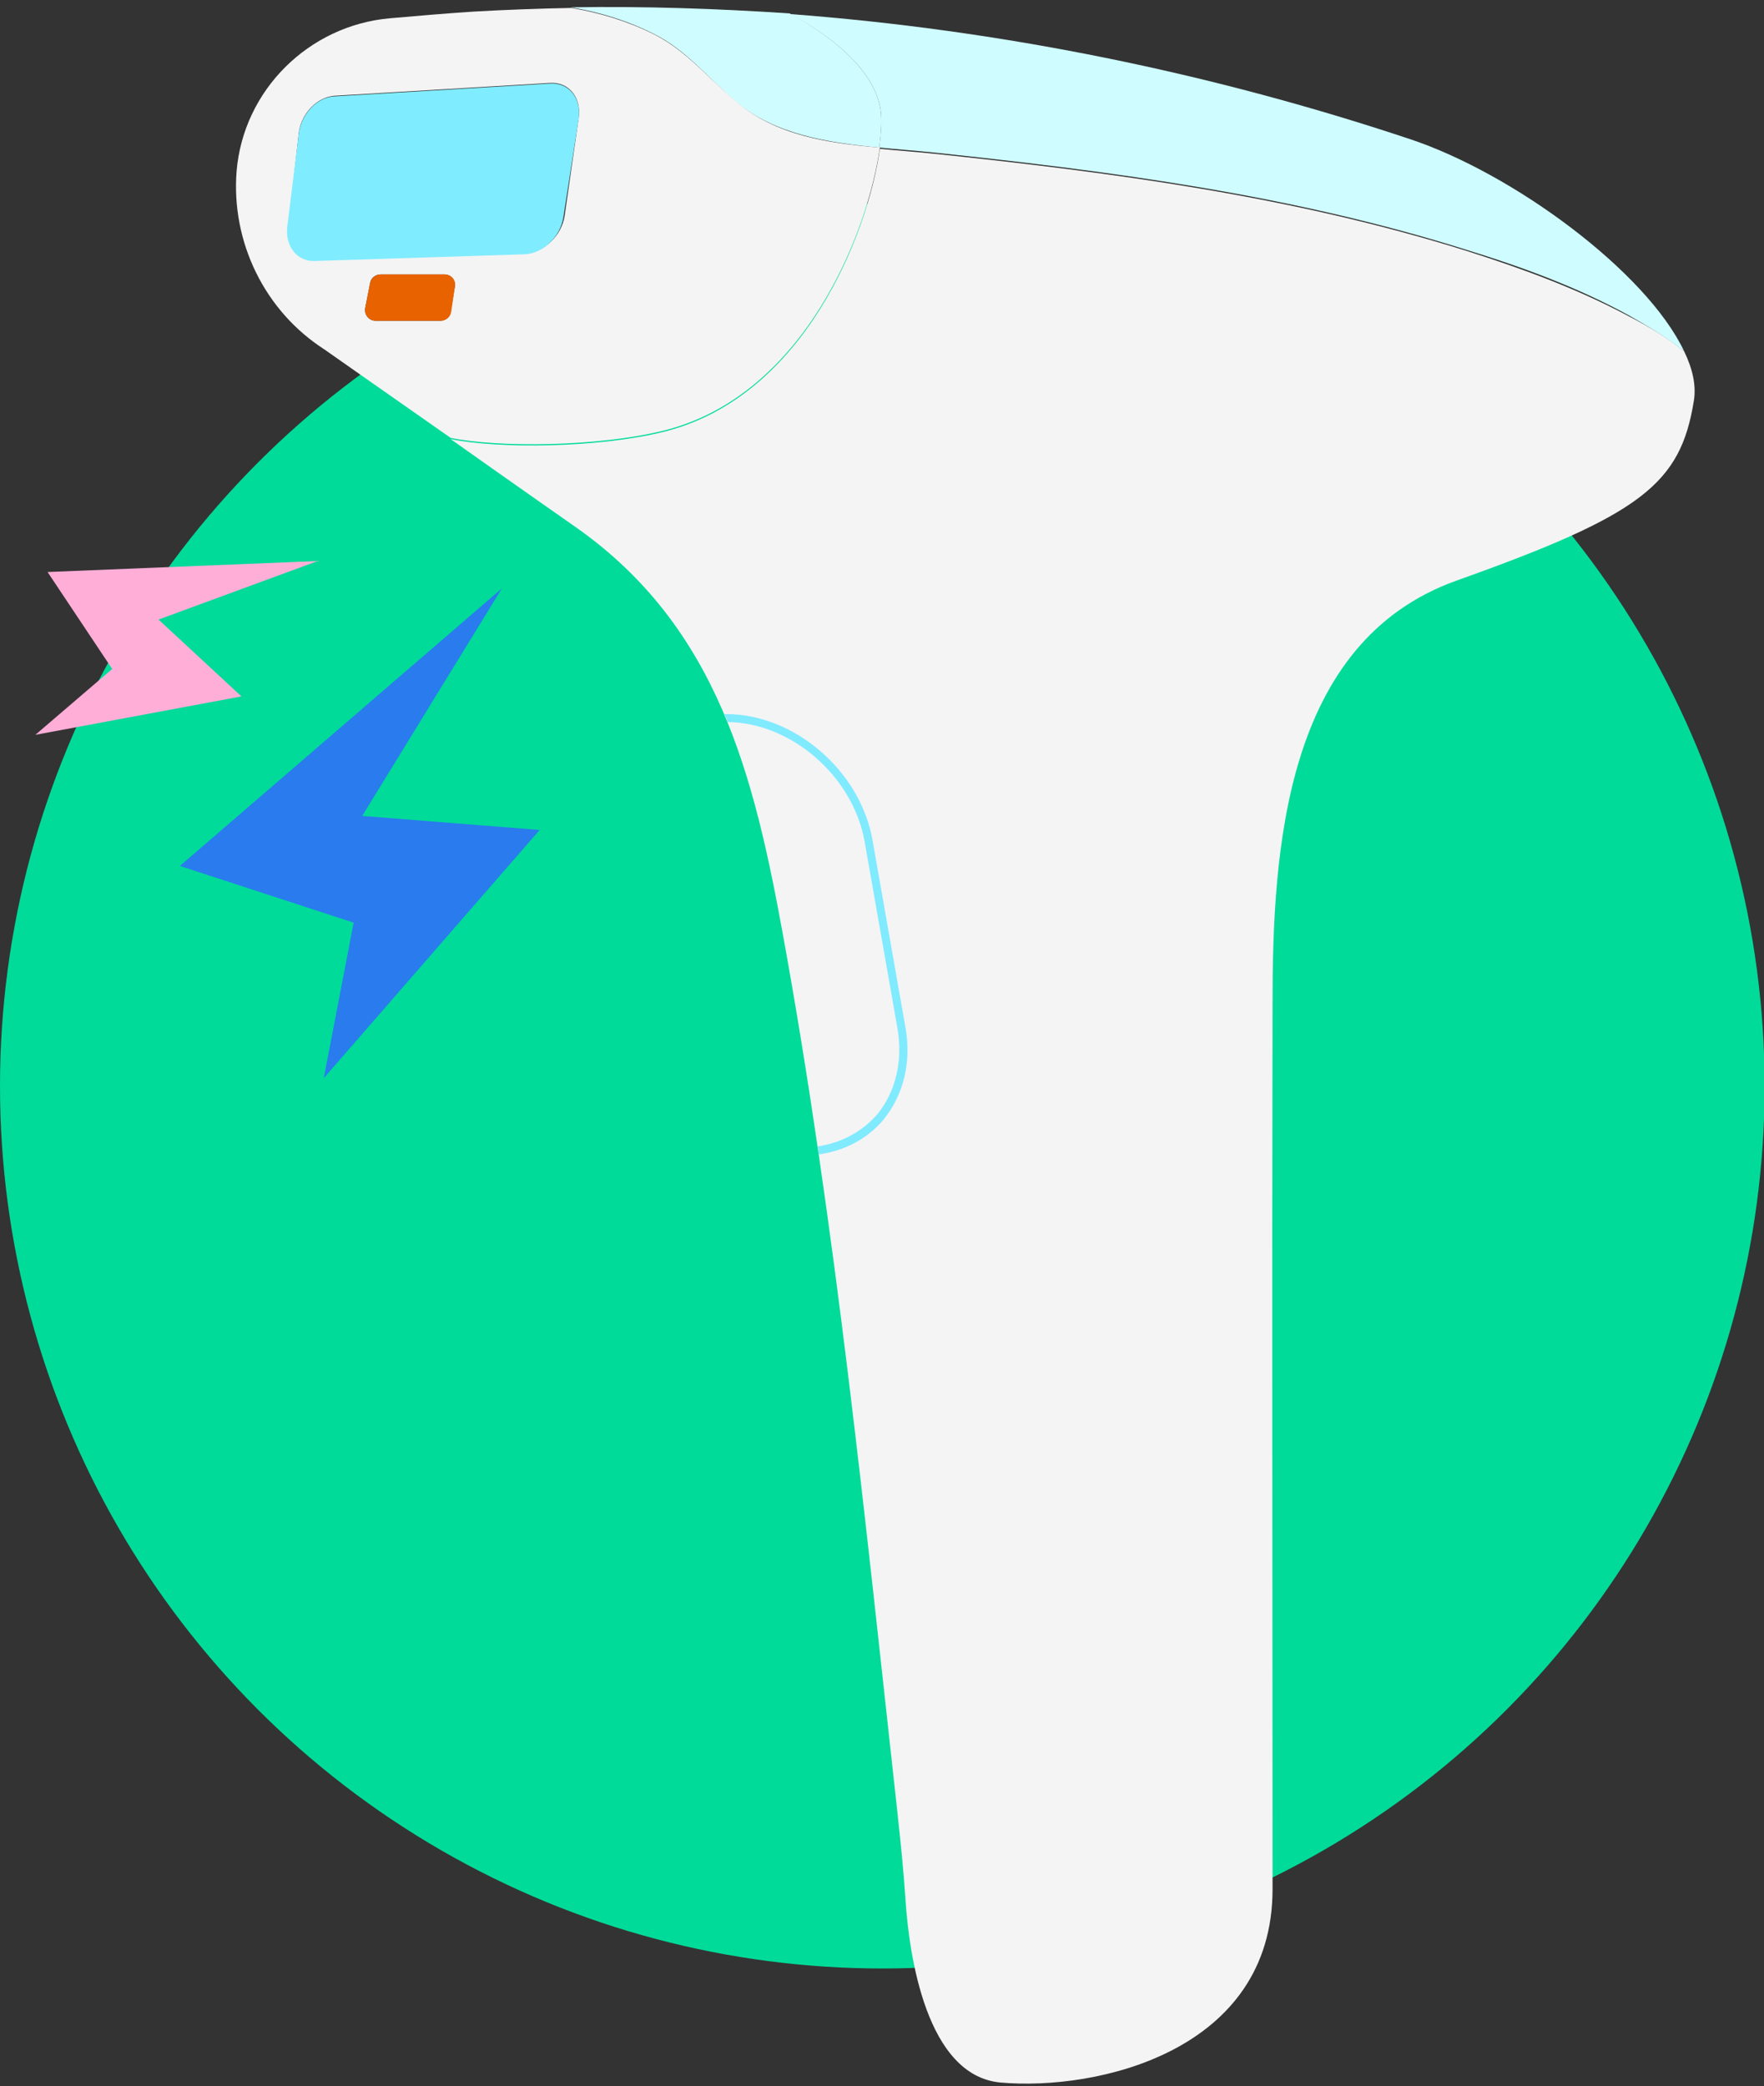 <?xml version="1.0" encoding="utf-8"?>
<!-- Generator: Adobe Illustrator 24.0.1, SVG Export Plug-In . SVG Version: 6.00 Build 0)  -->
<svg version="1.1" id="图层_1" xmlns="http://www.w3.org/2000/svg" xmlns:xlink="http://www.w3.org/1999/xlink" x="0px" y="0px"
	 viewBox="0 0 289.3 342.1" style="enable-background:new 0 0 289.3 342.1;" xml:space="preserve">
<rect x="0" y="0" width="289.3" height="342.1" fill="#333333" stroke="none"/>
<style type="text/css">
	.st0{fill:#00DB99;}
	.st1{fill:#F4F4F4;}
	.st2{fill:#CFFCFF;}
	.st3{fill:#80ECFF;}
	.st4{fill:#E86300;}
	.st5{fill:#80EAFF;}
	.st6{fill:#FFAED8;}
	.st7{fill:#297BEE;}
</style>
<g>
	<circle class="st0" cx="144.7" cy="178.1" r="144.7"/>
	<g>
		<g>
			<g id="XMLID_00000162310580037181339630000013595801973801798842_">
				<g>
					<path class="st1" d="M276.2,57.6c1.4,2.9,2,5.6,1.6,8.1c-2.2,13.7-8.6,18.7-38.9,29.5c-28.3,10.1-30.2,44.4-30.2,69.5
						c-0.1,48.4,0,96.7,0,145.1c0,26.6-28.8,33.1-44.6,31.7c-12.2-1.1-15-20.9-15.6-30c-0.3-4.7-0.8-9.4-1.3-14.1
						c-5.3-48-10.1-96.1-18.7-143.6c-4.8-26.5-10.7-50.9-34-67.3c0,0-10.3-7.2-20.6-14.5c7.7,1.6,24.1,1.5,35-1.2
						c23.2-5.8,33.5-32.8,35.4-46.4c3,0.3,5.9,0.5,8.8,0.8c29.5,3.1,59,7,87.6,16c9.1,2.9,18.1,6.2,26.5,10.7
						C270.1,53.4,273.4,55.3,276.2,57.6z"/>
					<path class="st2" d="M276.2,57.6c-2.9-2.3-6.1-4.2-9.1-5.9c-8.4-4.6-17.4-7.9-26.5-10.7c-28.5-9-58.1-12.9-87.6-16
						c-2.8-0.3-5.8-0.5-8.8-0.8c0.3-2.3,0.4-4.2,0.3-5.5c-0.8-9.6-15-16.4-15-16.4c34.6,2.6,69,9.6,101.7,20.5
						C248.1,28.4,270,44.5,276.2,57.6z"/>
					<path class="st2" d="M144.5,18.7c0.1,1.4,0,3.3-0.3,5.5c-8.4-0.8-17-2.1-23.5-7.5c-4.6-3.9-8.1-8.5-13.6-11.2
						c-4.2-2.1-8.7-3.5-13.5-4.3c11.9-0.2,23.9,0.2,35.9,1C129.5,2.3,143.7,9.1,144.5,18.7z"/>
					<path class="st1" d="M120.8,16.7c6.4,5.5,15,6.8,23.5,7.5c-1.9,13.6-12.2,40.6-35.4,46.4c-10.9,2.7-27.3,2.8-35,1.2
						c-10.3-7.2-20.7-14.5-20.7-14.5C43.4,51,37.9,39.7,38.8,28.1C39.9,14.8,50.6,4.2,63.9,3c4.6-0.4,9.2-0.8,13.8-1.1
						c5.3-0.3,10.7-0.5,16-0.6c4.7,0.8,9.3,2.2,13.5,4.3C112.6,8.3,116.2,12.9,120.8,16.7z M94.9,19.4c0.5-3.4-1.6-6-4.7-5.8
						l-35.3,2.1c-2.9,0.2-5.5,2.9-5.9,6.1l-1.7,15.3c-0.4,3.1,1.6,5.5,4.5,5.5l34.4-1.1c3-0.1,5.9-2.8,6.4-6.1L94.9,19.4z M74.6,47
						c0.2-1.1-0.7-2-1.7-2H62.4c-0.8,0-1.6,0.6-1.7,1.4l-0.8,4.1c-0.2,1.1,0.6,2.1,1.7,2.1h10.6c0.9,0,1.6-0.6,1.7-1.5L74.6,47z"/>
					<path class="st3" d="M90.2,13.7c3.1-0.2,5.2,2.4,4.7,5.8l-2.5,16.1c-0.5,3.3-3.4,6-6.4,6.1l-34.4,1.1c-2.8,0.1-4.8-2.3-4.5-5.5
						L49,21.9c0.4-3.2,3-6,5.9-6.1L90.2,13.7z"/>
					<path class="st4" d="M72.9,45c1.1,0,1.9,0.9,1.7,2L74,51.1c-0.1,0.9-0.9,1.5-1.7,1.5H61.6c-1.1,0-1.9-1-1.7-2.1l0.8-4.1
						c0.2-0.8,0.9-1.4,1.7-1.4H72.9z"/>
				</g>
				<g>
				</g>
			</g>
			<path class="st5" d="M148.5,168.5l-5.4-30.7c-2-11.4-12.8-20.7-24-20.7c-0.1,0-0.2,0-0.3,0c0.2,0.4,0.4,0.8,0.5,1.3
				c10.5,0.1,20.6,8.9,22.5,19.6l5.4,30.7c0.9,5.3-0.3,10.3-3.3,14c-2.5,2.9-5.9,4.7-9.8,5.3c0.1,0.4,0.1,0.8,0.2,1.3
				c4.3-0.6,8-2.6,10.6-5.7C148.2,179.5,149.5,174.2,148.5,168.5z"/>
		</g>
		<polygon class="st6" points="5.8,120.5 39.6,114.2 26,101.6 52.1,92 7.8,93.8 18.4,109.7 		"/>
		<polygon class="st7" points="53.1,176.8 88.5,136.1 59.4,133.8 82.3,96.5 29.5,142 58,151.3 		"/>
	</g>
</g>
</svg>
